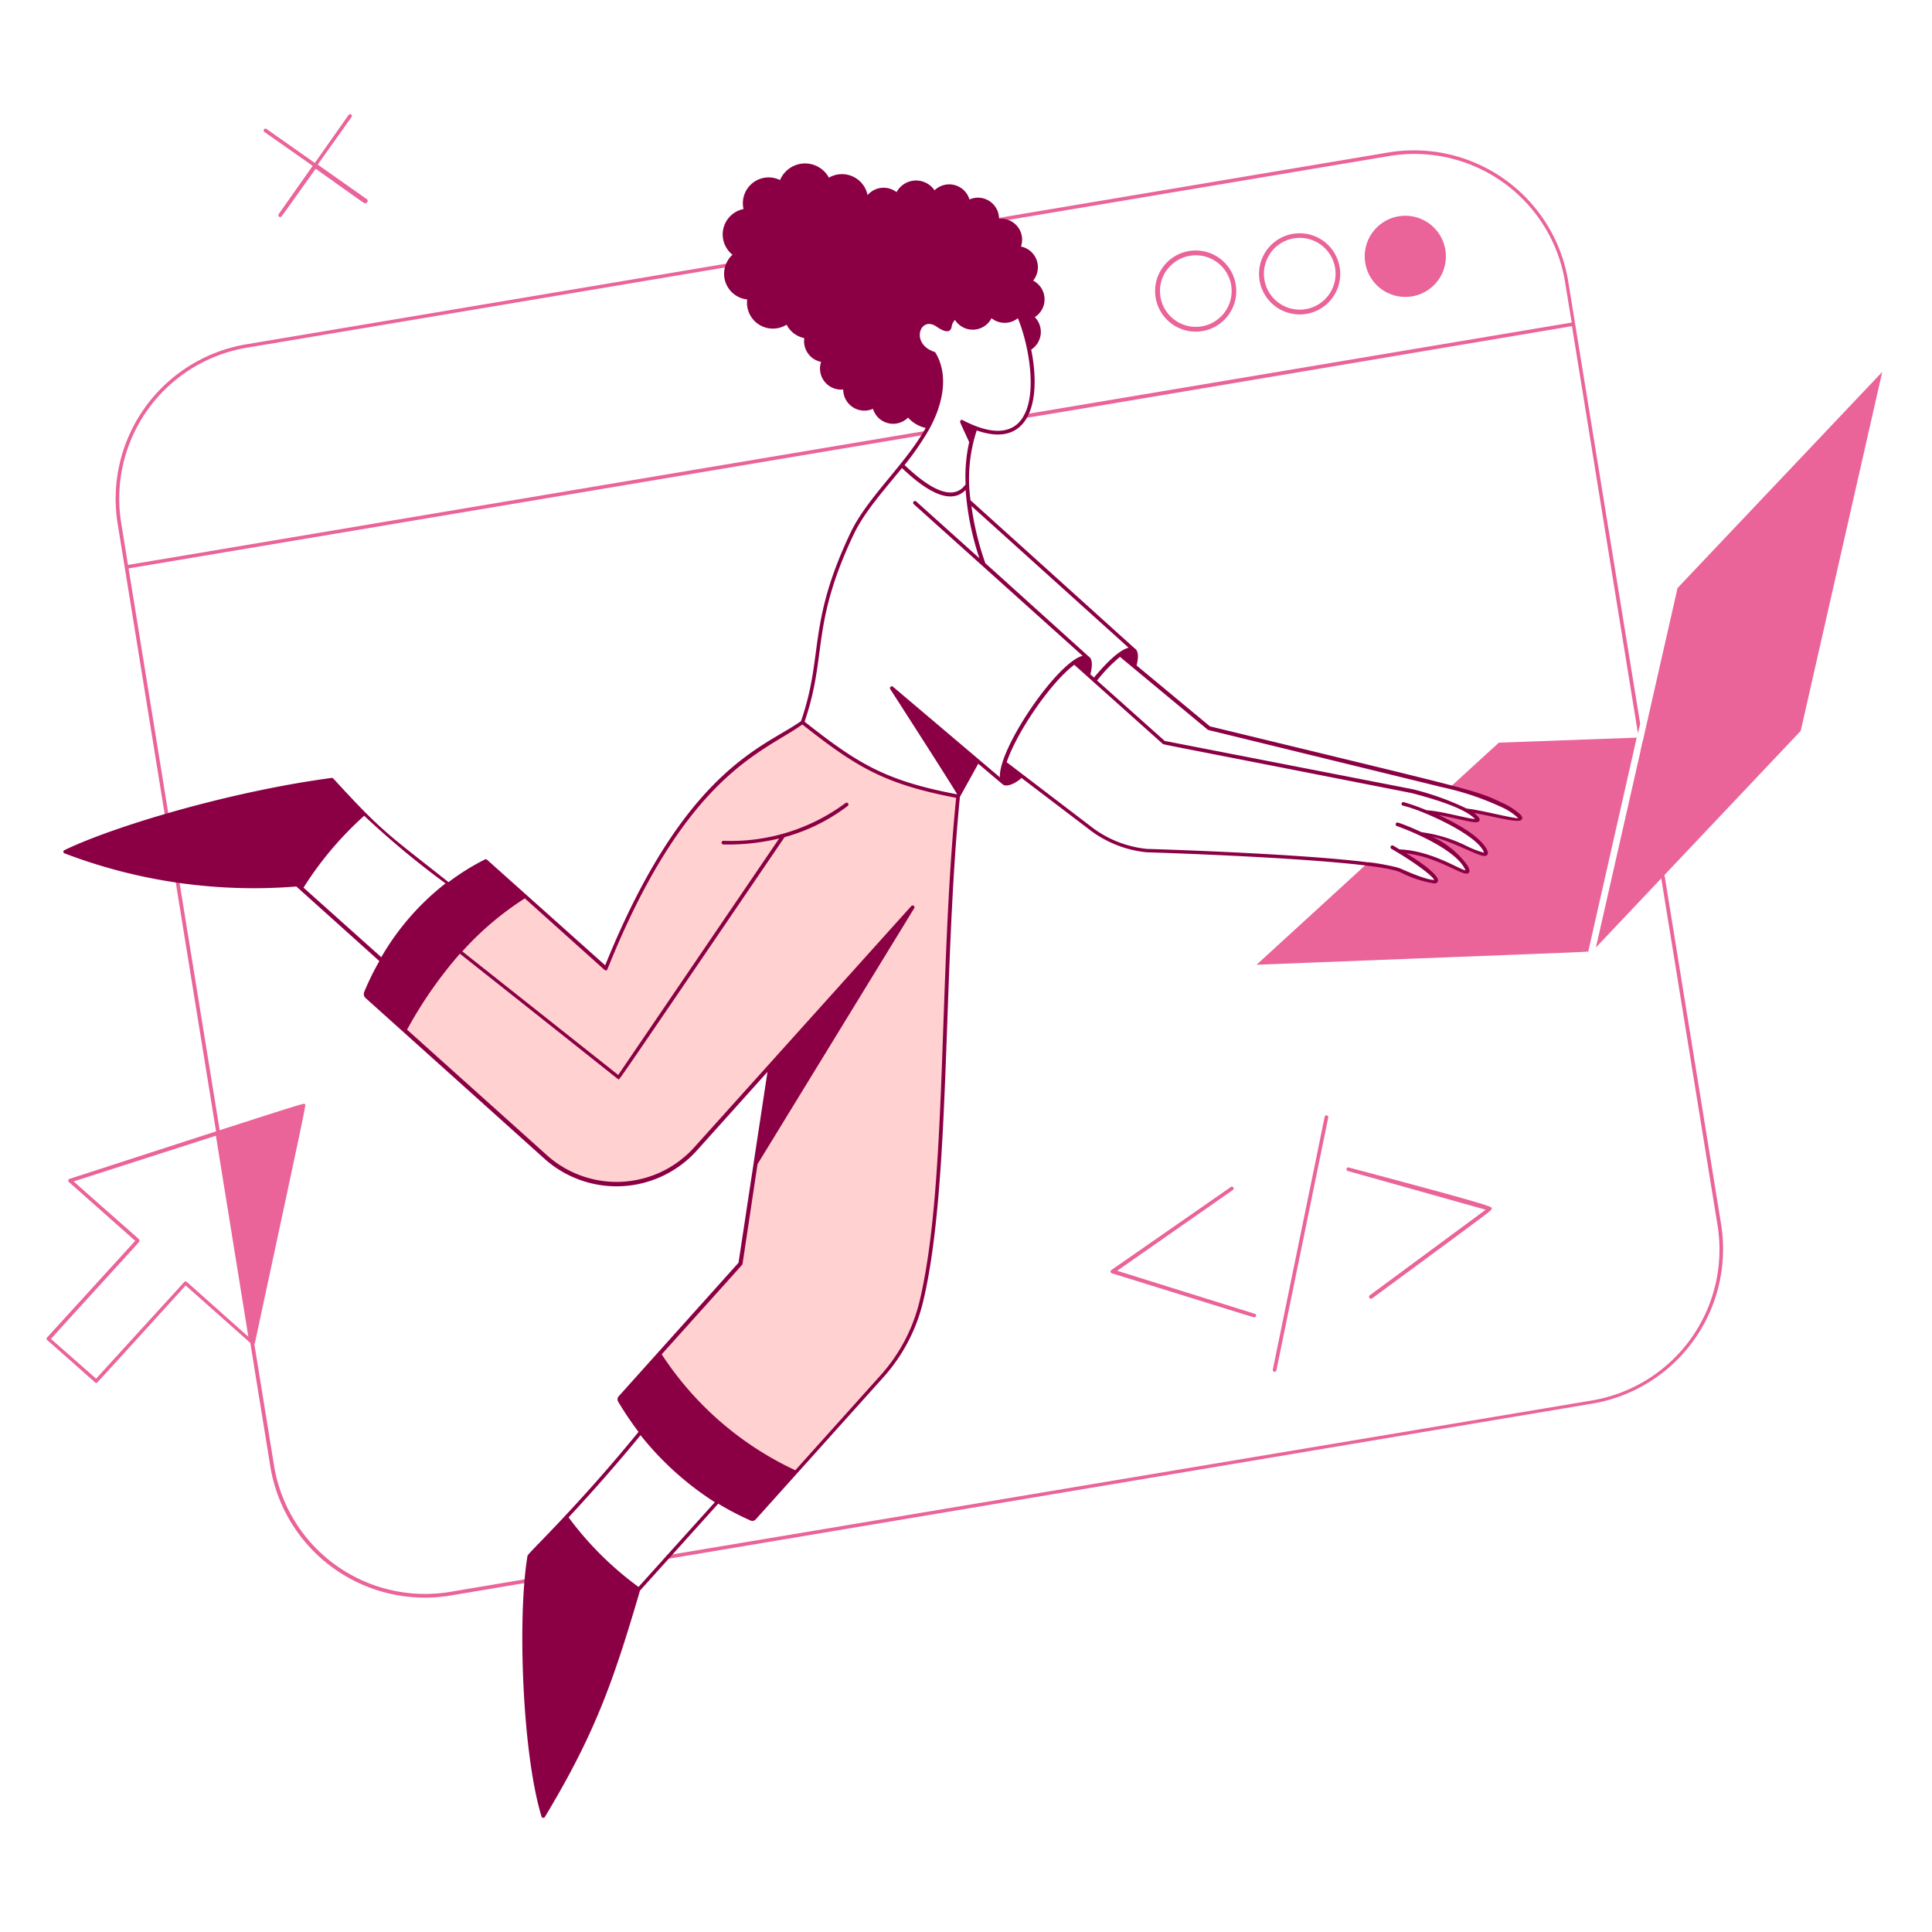 <svg xmlns="http://www.w3.org/2000/svg" viewBox="0 0 400 400" height="400" width="400" id="Coding--Streamline-Free-Illustrations.svg"><desc>Coding Streamline Illustration: https://streamlinehq.com</desc><g><g><path d="m126.38 324 -33.08 5.56a31.68 31.68 0 0 1 -36.52 -25.88l-30.16 -186L191.56 90a0.38 0.38 0 0 0 -0.14 -0.74L26.5 116.96l-1.36 -8.4A31.68 31.68 0 0 1 51.02 72L287.4 32.34A31.62 31.62 0 0 1 324 58.2l1.4 8.58 -113.06 18.98a0.38 0.38 0 0 0 0 0.76c0.2 0 0.48 0 113.12 -19l13.66 84.32 0.46 -2L324.64 58a32.36 32.36 0 0 0 -37.38 -26.4L50.9 71.3a32.44 32.44 0 0 0 -26.5 37.38L56 303.82a32.44 32.44 0 0 0 37.38 26.5l33.08 -5.56a0.382 0.382 0 0 0 -0.08 -0.76Z" fill="#ea6399" stroke-width="1"></path><path d="m356.3 253.24 -16.18 -99.8 -0.46 2 15.9 98a31.68 31.68 0 0 1 -25.9 36.5L138.18 322a0.38 0.38 0 0 0 0.12 0.74l191.5 -32.16a32.46 32.46 0 0 0 26.5 -37.34Z" fill="#ea6399" stroke-width="1"></path><g><path d="m328.86 196.88 10 -44.16 -28.54 1.04 -10.24 9.36a46.76 46.76 0 0 1 10.38 3.52 12.96 12.96 0 0 1 3.8 2.48c1.56 1.78 -6.78 -0.78 -10.9 -1.22a10 10 0 0 1 2.22 1.68c1.06 1.2 -3.44 -0.42 -7.54 -1.1a7.12 7.12 0 0 0 -2.38 -0.2c4 1.78 10.1 5.16 11.56 7.76 1.76 3.16 -7.24 -3.1 -13.06 -3.28 3.7 1.72 7.72 4 9.18 6.74 2 3.6 -5.16 -2.98 -13.68 -3.26 8.14 4.92 12 8.98 0.4 4a20.38 20.38 0 0 0 -6.7 -1.74l-23.2 21.24c73.84 -2.9 68.64 -2.6 68.7 -2.86Z" fill="#ea6399" stroke-width="1"></path><path d="m347.32 121.74 -16.9 74.42 42.4 -44.84L389.7 77l-42.38 44.74z" fill="#ea6399" stroke-width="1"></path></g><path d="M144 238a22 22 0 0 1 -31 1.66L75.56 206a51.82 51.82 0 0 1 24.96 -27.8l24.9 22.38c16.9 -42.68 34.92 -46 40.72 -50.96 11.54 9.1 17.12 12.5 32.24 15.32 -3.76 37.08 -1.78 80.14 -7.62 104.56a35.72 35.72 0 0 1 -8.12 15.46L156 314.64a59.22 59.22 0 0 1 -28 -25l25.26 -28 6.14 -40.86c48.72 -54.24 32.74 -36.46 -15.4 17.22Z" fill="#ffd1d0" stroke-width="1"></path><path d="M314.88 168.74a13.76 13.76 0 0 0 -4 -2.58c-5.32 -2.62 -6.48 -2.68 -60.38 -15.78l-15.18 -12.6c0.46 -1.86 0.34 -3.06 -0.38 -3.54 -0.2 -0.14 0.84 0.76 -34 -30.66a32.2 32.2 0 0 1 1.28 -14.46c10.7 3.76 13.5 -5.66 11.28 -16.74a4.36 4.36 0 0 0 0.74 -6.72 4.36 4.36 0 0 0 -0.34 -7.56 4.38 4.38 0 0 0 -2.52 -7.06 4.34 4.34 0 0 0 -4.54 -5.74 4.36 4.36 0 0 0 -6.12 -4 4.38 4.38 0 0 0 -7.24 -1.9 4.6 4.6 0 0 0 -7.86 0.38 4.38 4.38 0 0 0 -6 0.62 5.4 5.4 0 0 0 -8 -3.62 5.62 5.62 0 0 0 -10.12 0.5 5.34 5.34 0 0 0 -7.56 6 5.36 5.36 0 0 0 -2.28 9.46A5.34 5.34 0 0 0 154.7 62a5.36 5.36 0 0 0 8.16 5.22 5.24 5.24 0 0 0 3.66 2.78 4.36 4.36 0 0 0 3.48 4.92 4.36 4.36 0 0 0 4.58 5.72 4.38 4.38 0 0 0 6.16 4 4.36 4.36 0 0 0 7.26 1.82 6.92 6.92 0 0 0 3.66 2.14c-4.26 7.6 -12.12 14.42 -15.58 21.72 -9 18.98 -5.5 25.28 -10.24 38.98 -7.56 5.42 -24 9.64 -40.54 50.56L100.84 178a0.42 0.42 0 0 0 -0.56 0 49.24 49.24 0 0 0 -7.42 4.64c-12.62 -10 -13.62 -10.28 -23.86 -21.46a0.36 0.36 0 0 0 -0.34 -0.12C47.82 163.84 23.72 171 13.36 176a0.36 0.36 0 0 0 0 0.68 110 110 0 0 0 48 6.86l17.18 15.44a55.16 55.16 0 0 0 -3.12 6.36 1.14 1.14 0 0 0 0.3 1.32l37 33.24a22.36 22.36 0 0 0 31.54 -1.68l14.64 -16.3 -6 39.52 -24.8 27.64a0.94 0.94 0 0 0 -0.12 1.12 69.84 69.84 0 0 0 4.22 6.26c-13.08 16 -22.88 25.08 -22.98 25.64 -2.12 12.5 -1.1 40.96 2.9 54a0.38 0.38 0 0 0 0.68 0.1c10.4 -17.28 14.16 -28 19.7 -46.88l16.2 -18a59.3 59.3 0 0 0 6.72 3.5 0.92 0.92 0 0 0 1.02 -0.22l26.48 -29.48a36 36 0 0 0 8.2 -15.62c5.8 -24.28 4 -67.84 7.62 -104.52l3.8 -6.86 5.04 4.26c0.78 0.7 2.8 -0.22 3.9 -1.32L226 172.1a23.22 23.22 0 0 0 11.44 4.36c0.46 0 46.26 1.42 52.46 4.12a23.1 23.1 0 0 0 7 2.32c0.58 0 0.68 -0.22 0.78 -0.38 0.56 -1.1 -3.44 -4 -6.52 -5.84 7.08 0.84 12 5.14 12.94 4 0.32 -0.34 0 -0.94 -0.24 -1.46a18.54 18.54 0 0 0 -7.36 -6c4.4 1.02 9.32 4 10.84 4 0.62 0 1 -0.48 0.44 -1.46 -1.5 -2.68 -6 -5.2 -9.9 -7 3.1 0.52 6.42 1.48 7.64 1.48 0.86 0 1.04 -0.54 0.56 -1.1a7.08 7.08 0 0 0 -0.88 -0.82c3.08 0.54 7.24 1.62 8.88 1.62 1.16 0.06 1.32 -0.6 0.8 -1.2Zm-81.22 -34.64c-2.3 0.56 -5.64 4.34 -7.16 6.18l-0.74 -0.66c0 -0.22 0.88 -2.92 -0.38 -3.72L204 116.6a60.26 60.26 0 0 1 -2.88 -11.84ZM192.2 89.18c2.88 -5.04 4.4 -11.3 1.48 -16.16a0.32 0.32 0 0 0 -0.2 -0.16c-5.08 -1.68 -3 -7.56 0.38 -5.26 1.2 0.84 2.78 1.62 3.14 0.18a2.54 2.54 0 0 1 0.72 -1.54 4.36 4.36 0 0 0 7.56 -0.36 4.36 4.36 0 0 0 5.46 0c2.42 5.88 4.5 17.54 0 21.8 -2.4 2.22 -6.24 2 -11.44 -0.7 -0.24 -0.14 -0.72 0 -0.4 0.72s0.7 1.52 1.76 3.84a32.78 32.78 0 0 0 -0.74 8.74c-3 4.22 -8.84 -0.38 -12.64 -4a57.54 57.54 0 0 0 4.92 -7.1Zm-129.36 94.6A70.58 70.58 0 0 1 75.4 168.9a181.24 181.24 0 0 0 16.84 14 52.92 52.92 0 0 0 -13.3 15.28Zm69.36 144.78a67.74 67.74 0 0 1 -14.48 -14.4c5.46 -5.88 10.52 -11.68 14.9 -17.02A62.96 62.96 0 0 0 148 311.02Zm58.2 -59.22a35.32 35.32 0 0 1 -8 15.3l-17.74 19.76a66.66 66.66 0 0 1 -27.66 -24c17.6 -19.6 16.72 -18.54 16.74 -18.74l3.1 -20.64L189.3 188a0.38 0.38 0 0 0 -0.6 -0.44l-44.98 50a21.62 21.62 0 0 1 -30.48 1.62l-28.96 -26a87.18 87.18 0 0 1 10.94 -15.72c35.04 27.74 32.68 26 32.88 26s-0.34 0.8 34.34 -50.14a38 38 0 0 0 13.1 -6.48 0.38 0.38 0 0 0 -0.46 -0.6 39.86 39.86 0 0 1 -25.3 7.84 0.38 0.38 0 0 0 0 0.76 45.28 45.28 0 0 0 11.54 -1.24L128 222.56l-32.28 -25.58A63 63 0 0 1 108.66 186l16.54 14.84a0.36 0.36 0 0 0 0.56 -0.16C142 160.2 158 155.8 166.12 150c11.06 8.7 16.8 12.32 31.84 15.18 -3.7 36.82 -1.78 79.92 -7.56 104.16Zm16.62 -108.4 -22.14 -18.76a0.38 0.38 0 0 0 -0.56 0.5c12.88 20 13.86 21.78 13.86 21.78 -14.94 -2.82 -20.62 -6.4 -31.6 -15.04 4.74 -13.86 1.22 -19.9 10.16 -38.76 2.22 -4.68 6.24 -9.12 10 -13.76 3.72 3.54 9.6 8.22 13.18 4.54a57.22 57.22 0 0 0 2.86 14.14l-13.1 -11.76c-0.36 -0.34 -0.86 0.22 -0.5 0.56l34.96 31.4c-5.22 1.3 -17.46 19.16 -17.12 25.16Zm98.36 8.62c-1.34 0 -6.86 -1.64 -10 -1.8a44.88 44.88 0 0 0 -4.78 -1.7 0.38 0.38 0 0 0 -0.16 0.74c3.62 0.76 15.56 6 16.82 9.74a18.66 18.66 0 0 1 -3.44 -1.3 30.1 30.1 0 0 0 -9.5 -2.94c-2.22 -1.04 -4.16 -1.78 -4.92 -2a0.38 0.38 0 0 0 -0.26 0.7c4 1.42 12.76 5.28 14.28 9.22 -1.62 -0.44 -7.26 -4.12 -13.66 -4.36l-1.3 -0.78a0.38 0.38 0 0 0 -0.38 0.66c5.68 3.32 8.56 5.74 8.86 6.44 -0.32 0 -1.68 0 -6.76 -2.26 -6.32 -2.74 -50.84 -4.12 -52.7 -4.16a22.62 22.62 0 0 1 -11.06 -4.22l-18 -13.74c2.2 -6.42 9.18 -16.56 14 -20.16l18.3 16.36c0.2 0.18 -1.6 -0.26 51.56 10.2 3.72 0.98 10.78 2.94 13.1 5.36Zm-1.72 -2.16a57.32 57.32 0 0 0 -11.18 -4l-51.34 -10 -14 -12.5a30.9 30.9 0 0 1 4.74 -4.9l18.22 15.12s46.14 11.28 48.54 11.88a57.58 57.58 0 0 1 12 4 12.66 12.66 0 0 1 3.72 2.4c-1.36 0.02 -7.58 -1.66 -10.7 -2Z" fill="#8b0045" stroke-width="1"></path><path d="M247.54 68.66a8.4 8.4 0 1 1 8.3 -9.78 8.4 8.4 0 0 1 -8.3 9.78Zm-6 -12.72a7.42 7.42 0 1 0 13.36 3.1A7.42 7.42 0 0 0 241.52 56Z" fill="#ea6399" stroke-width="1"></path><path d="M269.06 65.1a8.4 8.4 0 1 1 8.3 -9.78 8.38 8.38 0 0 1 -8.3 9.78Zm-6 -12.72a7.42 7.42 0 1 0 13.36 3.1 7.42 7.42 0 0 0 -13.38 -3.1Z" fill="#ea6399" stroke-width="1"></path><path d="M299.24 51.7a8.4 8.4 0 1 0 -6.92 9.66 8.38 8.38 0 0 0 6.92 -9.66Z" fill="#ea6399" stroke-width="1"></path><path d="m75.78 41.12 -10 -7.04 7.04 -9.9a0.38 0.38 0 0 0 -0.6 -0.44l-7.04 10 -10 -7.04c-0.4 -0.3 -0.84 0.32 -0.44 0.62l10 7.02 -7.04 10a0.38 0.38 0 0 0 0.3 0.6c0.3 0 -0.16 0.5 7.36 -10 10.52 7.48 10 7.12 10.12 7.12a0.493 0.493 0 0 0 0.3 -0.94Z" fill="#ea6399" stroke-width="1"></path><path d="M63.1 228.62c-0.26 -0.22 3 -1.32 -48.72 15.46a0.38 0.38 0 0 0 -0.12 0.64L28 256.9l-18.24 20a0.38 0.38 0 0 0 0 0.54c10.64 9.36 10 8.9 10.16 8.9s-0.98 1.26 18.52 -20.2l13.7 12.18a0.38 0.38 0 0 0 0.62 -0.2c11.24 -52.38 10.58 -49.26 10.34 -49.5Zm-24.96 36.82 -18.24 20 -9.36 -8.24c19.64 -21.62 18.34 -20 18.32 -20.36s0.8 0.56 -13.62 -12.24l29.46 -9.46 6.72 41.62 -12.76 -11.36a0.38 0.38 0 0 0 -0.52 0.04Z" fill="#ea6399" stroke-width="1"></path><path d="M259.66 272.72c-0.2 0 -0.18 0 -29.52 -9.12a0.38 0.38 0 0 1 0 -0.68l24.74 -17.2a0.38 0.38 0 0 1 0.42 0.62l-24 16.76 28.46 8.9a0.363 0.363 0 0 1 -0.1 0.72Z" fill="#ea6399" stroke-width="1"></path><path d="m283.6 268.18 24 -17.72 -28.48 -8a0.38 0.38 0 1 1 0.2 -0.72c21.4 5.68 27.3 7.38 28.9 8 0.72 0.28 0.9 0.44 0.18 1.06 -1.34 1.1 -6.3 4.74 -24.3 18a0.398 0.398 0 0 1 -0.5 -0.62Z" fill="#ea6399" stroke-width="1"></path><path d="m263.52 283.58 10.74 -52.36a0.38 0.38 0 0 1 0.44 -0.3 0.4 0.4 0 0 1 0.3 0.46l-10.74 52.36a0.38 0.38 0 0 1 -0.74 -0.16Z" fill="#ea6399" stroke-width="1"></path></g></g></svg>